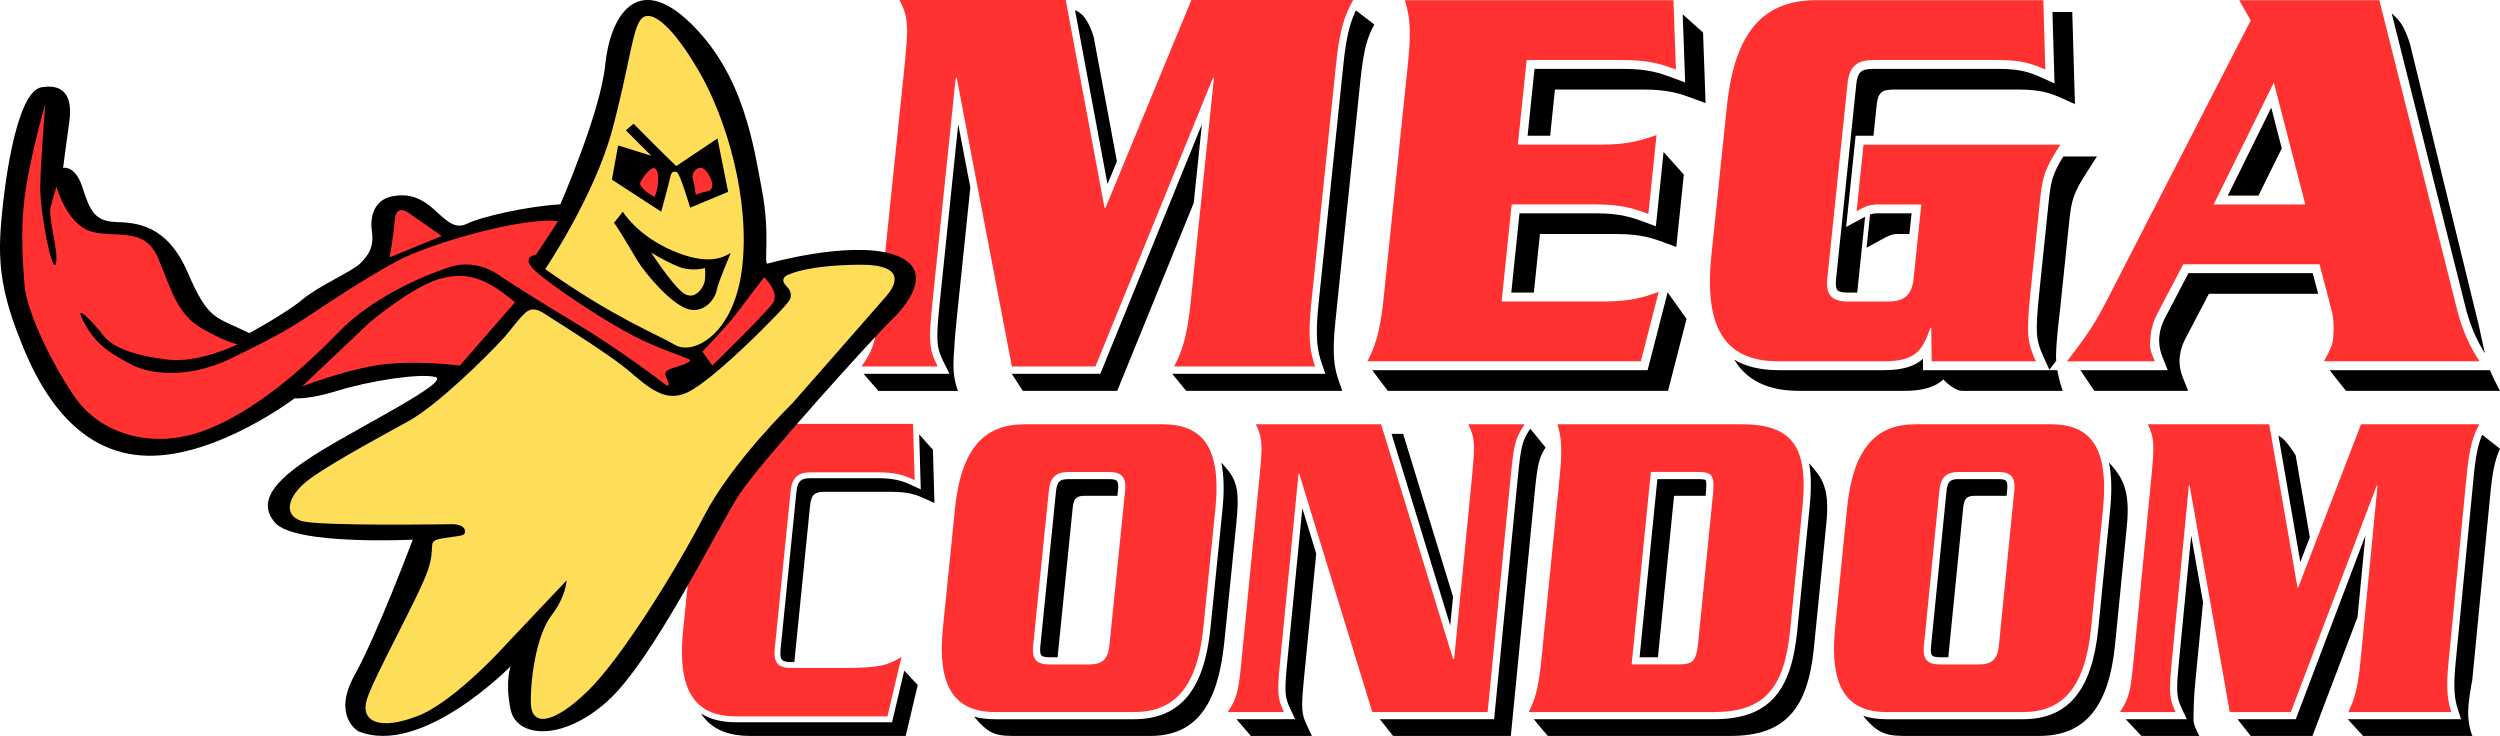 <svg viewBox="0 0 1272.58 374.61" xmlns="http://www.w3.org/2000/svg" data-name="Layer 2" id="Layer_2">
  <defs>
    <style>
      .cls-1 {
        fill: #ff3131;
      }

      .cls-1, .cls-2, .cls-3, .cls-4 {
        stroke-width: 0px;
      }

      .cls-2 {
        fill: #000;
      }

      .cls-3 {
        fill: #ff3131;
      }

      .cls-4 {
        fill: #fede59;
      }
    </style>
  </defs>
  <g data-name="Layer 1" id="Layer_1-2">
    <path d="M783.88,119.12h38.93c12.73,0,18.82,2.27,24.71,4.46l.4.15,5.37,2,.6-5.76,3.23-31.1-10.3-11.5-3.33,32.07-.6,5.76-5.37-2-.4-.15c-5.89-2.19-11.98-4.46-24.71-4.46h-38.93l-4.19,40.37h11.49l3.1-29.84Z" class="cls-2"></path>
    <path d="M866.9,16.57l-10.35-9.29,1.01,27.98.24,6.72-6.23-2.32-.39-.15c-5.89-2.19-11.98-4.46-24.96-4.46h-45.1l-3.53,34.05h11.49l2.44-23.52h45.1c12.98,0,19.07,2.27,24.96,4.46l.39.15,6.23,2.32-.24-6.72-1.05-29.22Z" class="cls-2"></path>
    <polygon points="848.64 149.73 839.55 185.06 838.68 188.43 835.23 188.43 698.5 188.43 706.43 198.97 845.63 198.97 849.07 198.97 849.94 195.59 858.51 162.32 848.87 148.83 848.64 149.73" class="cls-2"></polygon>
    <path d="M940.8,148.96h4.59l4.01-38.67c-.55.29-1.12.6-1.73.93l-.48.26-7.44,4.08.88-8.52,3.52-33.89.42-4.04h9.1l1.64-15.79c.63-6.07,2.49-7.73,8.64-7.73h63.92c11.03,0,16.23,1.95,21.87,4.49l6.47,2.92-.21-7.18-1.02-35.33-.13-4.38h-10.09l.85,29.18.21,7.18-6.47-2.92c-5.64-2.55-10.84-4.49-21.87-4.49h-63.92c-6.15,0-8.01,1.66-8.64,7.73l-10.31,99.38c-.28,2.74-.04,4.7.69,5.52.51.58,1.89,1.27,5.51,1.27Z" class="cls-2"></path>
    <path d="M1043.31,188.43h-64.4l-.06-4.46-.02-1.33c-4.03,3.69-9.99,5.79-19.96,5.79h-53.31c-9.28,0-16.8-1.76-22.75-5.34,1.03,1.73,2.18,3.34,3.47,4.78,6.63,7.46,16.34,11.09,29.68,11.09h53.31c9.97,0,15.93-2.1,19.96-5.79,0,0,5.2,5.79,9.74,5.79h51.03s-1.77-4.79-2.75-10.53h-3.94Z" class="cls-2"></path>
    <path d="M1264.89,179.86c-1.32-5.74-2.92-13.46-2.92-13.46l-35.25-144.19s-1.41-4.81-3.68-8.92c-1.62-2.93-4.22-5.33-5.58-6.47l37.84,150.66c2.12,8.15,5.51,16.01,9.59,22.37Z" class="cls-2"></path>
    <path d="M1262.19,188.43h-76.34l8.34,10.53h78.39s-3.04-5.6-5.11-10.53h-5.29Z" class="cls-2"></path>
    <polygon points="1161.5 75.53 1156.14 54.78 1134.04 99.56 1149.63 99.56 1161.5 75.53" class="cls-2"></polygon>
    <path d="M1114.01,139.03l-12,22.91c-1.53,2.87-2.51,6.06-2.84,9.24q-.55,5.28,1.78,11.03l2.51,6.22h-44.45l7.02,10.53h47.82l-2.51-6.22q-2.32-5.75-1.78-11.03c.33-3.18,1.31-6.37,2.84-9.24l12-22.91h55.62l-2.77-10.53h-63.25Z" class="cls-2"></path>
    <path d="M1067.41,79.65h-17.12c-5.56,9.06-6.36,12.64-7.45,23.17l-4.71,45.38c-2.35,22.63-1.61,25.24,2.28,33.84l2.79,6.17,3.47-4.51c-.05-.71-.08-1.42-.08-2.13,0-8.21,1.93-22.83,1.93-22.83l4.71-45.38c1.23-11.81,2.05-14.86,9.69-26.73l4.49-6.98Z" class="cls-2"></path>
    <path d="M951.91,109.19l-.87,8.39-.88,8.52,7.44-4.08.48-.26c2.78-1.53,4.79-2.64,7.87-2.64h6.02l1.09-10.53h-17.51c-1.37,0-2.53.23-3.64.61Z" class="cls-2"></path>
    <path d="M692.45,41.16c1.78-17.21,3.87-22.68,7.12-28.68l-9.36-7.18c-2.65,5.46-4.81,12.33-6.35,27.15l-12.7,122.41c-1.87,18.02-.37,24.21,1.77,30.44l1.72,4.97h-77.96l7.11,8.71h79.45l-1.72-4.97c-2.15-6.22-3.64-12.41-1.77-30.44l12.7-122.41Z" class="cls-2"></path>
    <path d="M568.54,82.11l-11.74-62.92s-1.36-5.7-4.57-10.04c-1.89-2.55-3.77-3.54-5-3.93l16.52,88.5,4.8-11.62Z" class="cls-2"></path>
    <polygon points="611.8 63.31 561.05 187.95 560.11 190.26 557.64 190.26 515.09 190.26 515.02 190.26 520.64 198.97 523.68 198.97 566.24 198.97 568.7 198.97 569.64 196.66 607.65 103.32 611.8 63.31" class="cls-2"></polygon>
    <path d="M487.01,162.11l6.92-66.68-6.16-32.21-9.35,90.19c-2.17,20.9-1.7,23.67,2.19,31.44l2.72,5.42h-43.78l7.59,8.71h40.53s-1.61-3.61-2.14-9.04c-.54-5.43.23-12.22.23-12.22.11-3.78.54-8.7,1.26-15.6Z" class="cls-2"></path>
    <path d="M826.22,30.55c14.07,0,20.71,2.58,26.89,4.88l-1.06-29.31-.22-6.02h-136.73c2.22,7.18,3.48,14.07,1.66,31.59l-12.51,120.63c-1.82,17.52-4.51,24.41-8.21,31.59h139.2l6.62-25.71,2.48-9.62c-6.41,2.3-13.59,4.88-27.65,4.88h-52.32l5.12-49.4h42.94c13.82,0,20.46,2.58,26.64,4.88l3.21-30.95.96-9.26c-6.65,2.3-13.83,4.88-27.65,4.88h-42.94l4.47-43.08h49.11Z" class="cls-1"></path>
    <path d="M948.59,73.63l-3.52,33.89c1.61-.88,3.15-1.76,4.87-2.41.78-.3,1.59-.54,2.47-.72.97-.2,2-.31,3.14-.31h22.46l-1.56,15.05-2.34,22.58c-.92,8.9-5.17,11.78-13.07,11.78h-20.24c-7.9,0-11.55-2.87-10.63-11.78l10.31-99.38c.92-8.9,5.17-11.78,13.07-11.78h63.92c11.6,0,17.31,2.01,23.68,4.88l-.85-29.31-.17-6.02h-115.51c-25.67,0-41.47,14.36-45.58,54l-7.87,75.83c-2.24,21.58.55,35.66,7.7,44.02,5.98,6.99,14.99,9.98,26.68,9.98h53.31c17.03,0,19.91-6.32,23.72-16.94h.49l.22,16.94h53.06c-4.41-9.76-5.02-13.5-2.66-36.19l4.71-45.38c1.07-10.32,2.02-14.71,6.67-22.7,1.04-1.79,2.26-3.76,3.72-6.02h-100.2Z" class="cls-1"></path>
    <path d="M1212.68,6.12l-1.51-6.02h-71.33l3.4,6.02,2.44,4.32-.33.63-71.72,139.53c-7.13,14.07-10.63,19.24-21.47,33.32h44.67c-2.55-6.32-2.74-6.89-2.08-13.21.39-3.73,1.51-7.47,3.35-10.92l13.24-25.28h69.35l3.96,15.05,2.24,8.5c1.06,4.02,1.24,9.48.79,13.79-.42,4.02-1.03,5.17-4.71,12.06h79.22c-4.72-6.89-8.73-15.8-11.2-25.28l-38.31-152.53ZM1147.41,104.07h-20.58l30.62-62.04,7.07,27.37,8.96,34.67h-26.07Z" class="cls-1"></path>
    <path d="M569.78,88.77l-7.04,17.03h-.5l-18.82-100.82L542.49,0h-84.61c4.38,8.74,4.74,12.53,2.57,33.52l-12.4,119.49c-2.18,20.98-3.32,24.77-9.52,33.52h38.78c-4.38-8.74-4.74-12.53-2.57-33.52l11.76-113.37h.5l8.23,43.07,19.84,103.82h42.56l59.81-146.89h.5l-5.34,51.48-6.57,63.35c-1.84,17.78-4.58,24.77-8.36,32.06h71.77c-2.52-7.29-3.81-14.28-1.96-32.06l12.7-122.41c1.43-13.8,3.41-21.1,6.1-27.08C687.07,3.25,687.9,1.63,688.8,0h-82.35l-36.67,88.77Z" class="cls-1"></path>
    <path d="M534.17,334.56h4.17l7.71-76.07c.53-5.19,2.17-6.11,6.55-6.11h16.2l.32-3.12c.22-2.19.02-3.82-.55-4.45-.54-.6-1.99-.92-4.09-.92h-20.37c-4.38,0-6.02.92-6.55,6.11l-8.02,79.19c-.22,2.19-.02,3.82.55,4.45.54.6,1.99.93,4.09.93Z" class="cls-2"></path>
    <path d="M622.47,236.31c-.25-.28-.51-.54-.77-.8,1.34,6.5,1.54,14.42.58,23.87l-6.12,60.43c-3.2,31.59-15.63,46.31-39.11,46.31h-70.31c-4.05,0-7.66-.44-10.88-1.33.34.43.69.86,1.05,1.26,5.2,5.75,8.08,8.56,18.33,8.56h70.31c23.48,0,34.46-16.16,37.66-47.75l6.12-60.43c1.86-18.32,0-22.54-6.86-30.12Z" class="cls-2"></path>
    <path d="M786.76,227.79l-7.8-9.57c-3.94,5.94-4.71,8.26-6.3,24.43l-11.78,120.16-.32,3.29h-58.19l6.75,8.5h59.94l.32-3.29,11.78-120.16c1.49-15.17,2.26-18.15,5.6-23.36Z" class="cls-2"></path>
    <path d="M670,281.78l-7.07-23.07-7.63,77.79c-1.6,16.29-1.26,18.44,1.55,24.42l2.44,5.19h-29.87l7.28,8.5h31.09l-2.44-5.19c-2.81-5.98-3.15-8.13-1.55-24.42l6.2-63.22Z" class="cls-2"></path>
    <polygon points="739.65 303.79 715.03 223.41 714.24 220.84 711.54 220.84 708.34 220.84 738.22 318.37 739.65 303.79" class="cls-2"></polygon>
    <path d="M852.14,252.38h16.08l.06-.6c.57-5.7.21-7.09-.05-7.41-.06-.05-.64-.49-3.84-.49h-20.74l-9.05,90.68h9.35l8.2-82.18Z" class="cls-2"></path>
    <path d="M920.88,235.83c1.1,5.95,1.18,13.22.28,22.17l-6.31,63.17c-1.62,16.19-5.4,27.02-11.9,34.09-6.81,7.4-16.57,10.85-30.71,10.85h-91.51c2.6,3.2,7.15,8.5,7.15,8.5h92.86c14.15,0,23.91-3.45,30.71-10.85,6.5-7.07,10.28-17.9,11.9-34.09l6.31-63.17c1.8-18.01-2.03-23.22-8.58-30.45-.07-.07-.14-.14-.21-.21Z" class="cls-2"></path>
    <path d="M987.44,334.56h4.3l7.58-76.08c.52-5.18,2.12-6.1,6.38-6.1h15.72l.31-3.12c.22-2.22.02-3.85-.55-4.49-.52-.58-1.92-.89-3.95-.89h-20.02c-4.26,0-5.86.92-6.38,6.1l-7.89,79.19c-.22,2.22-.02,3.86.56,4.49.52.58,1.92.89,3.95.89Z" class="cls-2"></path>
    <path d="M1073.55,235.41s0,0-.01-.01c1.34,6.52,1.54,14.47.59,23.98l-6.02,60.43c-3.15,31.6-15.38,46.31-38.51,46.31h-69.13c-4.55,0-8.52-.6-12.01-1.75.51.7,1.04,1.38,1.61,2.01,5.12,5.66,8.88,8.23,18.9,8.23h69.13c23.13,0,35.36-14.72,38.51-46.31l6.02-60.43c1.84-18.43-2.24-24.9-9.08-32.46Z" class="cls-2"></path>
    <path d="M1117.69,344.99l3.73-38.4-6.03-33.99-6.2,63.9c-1.58,16.3-1.25,18.45,1.54,24.43l2.41,5.18h-31.06l7.97,8.5h29.49s-3-5.21-3-8.22.25-9.72.25-9.72c.1-2.88.41-6.59.9-11.68Z" class="cls-2"></path>
    <path d="M1267.8,250.01c1.16-11.93,2.79-17.25,4.79-21.56l-9.09-7.17c-1.73,4.11-3.16,9.49-4.2,20.23l-9.33,96.13c-1.36,14.07-.29,18.88,1.26,23.71l1.53,4.76h-57.68l7.81,8.5h55.63s-1.77-3.98-2.12-10.34c-.35-6.36,2.07-18.13,2.07-18.13l9.33-96.13Z" class="cls-2"></path>
    <path d="M1175.79,273.51l-7.2-41.62s-.66-1.48-4.2-6.07c-1.65-2.15-3.3-3.37-4.59-4.07l11.14,64.35,4.85-12.6Z" class="cls-2"></path>
    <polygon points="1204.08 272.57 1169.51 363.76 1168.61 366.11 1166.1 366.11 1138.98 366.11 1145.67 374.61 1174.6 374.61 1177.11 374.61 1178 372.26 1200.06 314.11 1204.08 272.57" class="cls-2"></polygon>
    <path d="M591.9,215.98h-70.31c-19.98,0-32.28,11.44-35.48,43.03l-6.12,60.43c-2.33,23.03,2.35,35.34,12.8,40.33,3.88,1.85,8.55,2.7,13.97,2.7h70.31c19.98,0,32.28-11.44,35.48-43.03l6.12-60.43c1.18-11.68.56-20.59-1.7-27.2-3.85-11.27-12.47-15.83-25.06-15.83ZM572.73,249.63l-.28,2.76-7.75,76.44c-.72,7.1-4.02,9.39-10.17,9.39h-20.37c-6.15,0-8.99-2.29-8.27-9.39l8.02-79.19c.72-7.1,4.03-9.38,10.17-9.38h20.37c6.15,0,8.99,2.29,8.27,9.38Z" class="cls-1"></path>
    <path d="M749.34,242.3l-6.91,70.54-2.22,22.62h-.56l-35.12-114.62-1.49-4.86h-63.74c3.23,6.87,3.5,9.84,1.88,26.32l-9.2,93.84c-1.61,16.48-2.46,19.46-7.04,26.32h28.62c-3.23-6.87-3.5-9.84-1.88-26.32l9.31-94.99h.37l9.56,31.2,27.61,90.1h58.72l11.78-120.16c1.2-12.21,1.98-17.01,4.16-21.46.76-1.56,1.7-3.08,2.88-4.86h-28.62c3.23,6.87,3.5,9.84,1.88,26.32Z" class="cls-1"></path>
    <path d="M886.87,215.98h-94.08c1.7,5.72,2.67,11.22,1.27,25.18l-9.6,96.13c-1.39,13.96-3.46,19.45-6.3,25.18h94.08c25.74,0,36.02-11.9,38.99-41.66l6.31-63.17c1.09-10.88.71-19.36-1.45-25.76-3.75-11.1-12.89-15.9-29.22-15.9ZM871.9,252.14l-.02.24-7.38,73.92c-.98,9.84-2.32,11.9-9.9,11.9h-24.04l9.78-97.96h24.04c7.57,0,8.5,2.06,7.52,11.9Z" class="cls-1"></path>
    <path d="M1044.19,215.98h-69.13c-19.64,0-31.74,11.44-34.89,43.03l-6.02,60.43c-2.2,22.08,1.94,34.31,11.34,39.67,4.05,2.31,9.06,3.36,14.97,3.36h69.13c19.64,0,31.74-11.44,34.88-43.03l6.02-60.43c1.19-11.94.52-21-1.82-27.66-3.86-10.94-12.27-15.37-24.49-15.37ZM1025.35,249.63l-.27,2.76-7.61,76.44c-.71,7.1-3.96,9.39-10,9.39h-20.02c-6.05,0-8.84-2.29-8.13-9.39l7.89-79.19c.71-7.1,3.96-9.38,10-9.38h20.02c6.04,0,8.84,2.29,8.13,9.38Z" class="cls-1"></path>
    <path d="M1201.83,215.98l-24.83,64.52-7.14,18.56h-.37l-13.54-78.23-.84-4.86h-61.8c3.2,6.87,3.46,9.84,1.86,26.32l-9.1,93.84c-1.6,16.48-2.44,19.46-6.97,26.32h28.33c-3.2-6.87-3.46-9.84-1.86-26.32l8.64-89.04h.37l8.15,46,12.29,69.36h31.09l43.75-115.36h.37l-5.24,54.03-3.51,36.15c-1.35,13.96-3.36,19.45-6.12,25.18h52.42c-1.84-5.72-2.78-11.22-1.42-25.18l9.33-96.13c.98-10.12,2.31-15.79,4.08-20.32.67-1.72,1.41-3.28,2.22-4.86h-60.15Z" class="cls-1"></path>
    <path d="M454.63,365.36l-.54,2.3h-79.18c-7.46,0-13.45-1.49-18.13-4.51.71,1.09,1.48,2.1,2.32,3.03,5.13,5.68,12.58,8.44,22.76,8.44h79.18l.54-2.3,5.58-23.65-6.87-7.29-5.66,23.98Z" class="cls-2"></path>
    <path d="M474.88,228.93l-6.98-7.8.67,23.17.14,4.81-4.37-2.02c-4.51-2.09-8.66-3.68-17.46-3.68h-34.12c-4.52,0-6.77,1.03-7.35,6.86l-8.1,80.5c-.18,1.75-.19,4.05.75,5.08.71.78,2.28,1.18,4.69,1.18h1.59l8.03-79.81c.59-5.83,2.84-6.86,7.35-6.86h34.12c8.8,0,12.95,1.6,17.46,3.68l4.37,2.02-.14-4.81-.64-22.33Z" class="cls-2"></path>
    <path d="M402.44,249.97c.73-7.21,4.08-9.54,10.32-9.54h34.12c9.16,0,13.68,1.63,18.71,3.96l-.71-24.65-.11-3.97h-74.87c-20.28,0-32.76,11.63-35.99,43.74l-6.18,61.42c-1.73,17.17.37,28.48,5.8,35.3,4.72,5.92,11.95,8.45,21.39,8.45h76.82l5.29-22.43,1.85-7.82c-6.83,3.96-10.11,5.58-29.22,5.58h-26.91c-6.24,0-9.12-2.33-8.4-9.54l8.1-80.5Z" class="cls-1"></path>
    <g>
      <path d="M390.7,134.19s40.82-11.62,63.32-4.87c22.51,6.74,8.62,25.11,0,33.35-8.62,8.24-66.7,72.32-77.56,88.8-10.87,16.49-43.84,84.31-67.07,105.29-23.23,20.98-46.46,18.74-49.46,4.5-3-14.24,0-22.11,0-22.11,0,0-45.34,46.3-77.56,33.08,0,0-13.49-7.6-1.87-28.58,11.62-20.98,29.6-68.95,29.6-68.95,0,0-59.95,3-70.07-8.62-10.12-11.62,1.5-23.23,23.61-36.72,22.11-13.49,66.14-35.41,57.89-37.47s-34.47,2.25-49.46,6.93c-14.99,4.68-22.11,3.93-22.11,3.93,0,0-39.53,29.98-74.94,29.23-35.41-.75-53.58-31.85-62.95-54.52C2.69,154.79-1.06,139.06.25,118.07c1.31-20.98,7.68-71.38,20.8-73.63s15.74,6.74,14.24,17.42-3.18,23.61-3.18,23.61c0,0,6.18-1.69,9.93,10.12s6.37,17.05,16.86,17.42,26.04,1.12,36.72,25.85c10.68,24.73,14.05,22.11,31.29,30.73,0,0,18.92-10.3,27.17-17.24,8.24-6.93,25.48-14.24,29.6-18.55s6.74-8.24,5.62-16.11,1.5-15.74,9.74-17.61,14.99.19,22.11,6.74c7.12,6.56,10.87,9.93,16.86,6.93,6-3,28.66-8.62,47.21-9.74,0,0,20.42-46.65,22.86-71.01,2.44-24.36,15.92-47.77,43.28-21.36,27.35,26.42,32.22,62.58,36.53,85.25,4.31,22.67.72,37.85,2.81,37.28Z" class="cls-2"></path>
      <g>
        <path d="M357.53,178.96s12.74-13.11,17.61-19.67c4.87-6.56,13.86-18.17,13.86-18.17,0,0,8.24,7.87,4.31,13.3s-30.73,31.66-30.73,31.66l-5.06-7.12Z" class="cls-1"></path>
        <path d="M284.09,112.64l-11.24,17.05s-7.12.75-1.87,6.74,39.72,29.79,59.58,38.41c19.86,8.62,24.17,7.68,18.36,10.3s-11.8,2.44-9.93,6.56,2.06,6-.94,3.56-25.48-19.11-44.96-30.73-37.66-23.42-37.66-23.42c0,0-11.62-9.93-26.23-5.25s-40.09,15.92-56.77,33.16c-16.67,17.24-42.34,40.47-68.57,50.21-26.23,9.74-53.02,1.87-66.14-17.61-13.11-19.48-24.36-44.22-25.29-56.96s-2.44-31.29,1.31-52.18c3.75-20.89,9.37-39.62,9.37-39.62,0,0-2.44,29.04-2.62,42.15-.19,13.11,6,44.4,7.87,39.34s-3.93-23.23-2.62-28.66,3-10.68,3-10.68c0,0,5.25,19.3,17.8,22.86s26.98-2.81,33.91,13.49c6.93,16.3,9.55,28.66,22.86,36.16,13.3,7.49,17.8,7.68,17.8,7.68,0,0-19.48,9.74-35.6,7.87-16.11-1.87-27.92-5.81-32.97-12.37-5.06-6.56-16.3-18.55-9.37-5.81,6.93,12.74,17.05,16.86,23.23,20.42,6.18,3.56,25.85,9.55,51.9-3.18,26.04-12.74,30.91-16.11,39.16-21.55s27.35-18.36,44.78-27.73,65.2-22.67,81.87-20.23Z" class="cls-1"></path>
        <path d="M198.28,131l26.6-10.87-16.67-11.62s-6.56-5.43-7.31,3.75c-.75,9.18-2.62,18.74-2.62,18.74Z" class="cls-1"></path>
        <path d="M153.7,196.76l35.03-33.16s20.8-17.24,34.1-21.36c13.3-4.12,23.61-1.69,39.34,11.62l-28.1,32.22s-24.73-3.18-43.09,0c-18.36,3.18-37.28,10.68-37.28,10.68Z" class="cls-1"></path>
      </g>
      <path d="M331.49,128.57s10.12,15.74,16.11,20.42,10.87-2.81,11.24-6.56c.37-3.75,0-6,0-6,0,0-6.58,2.06-13.59-.75-7.02-2.81-13.76-7.12-13.76-7.12Z" class="cls-4"></path>
      <path d="M277.53,137s25.11-37.28,34.1-70.82c8.99-33.54,10.3-52.08,14.99-56.77s15.18,2.81,29.23,26.98c14.05,24.17,26.04,65.2,21.92,99.86-4.12,34.66-25.29,44.59-34.1,39.34-8.81-5.25-30.9-13.68-66.14-38.59ZM324.56,132.78c4.12,6.83,18.17,23.33,26.74,24.83,8.57,1.5,13.17-6.93,13.54-9.93s7.12-18.92,7.12-18.92c-3.93,2.44-11.99,6.56-29.98-1.31-17.99-7.87-24.92-19.67-24.92-19.67l-4.5,5.62c2.44,3.18,7.87,12.55,11.99,19.39ZM336.55,107.77s3.75-13.49,4.5-17.05,1.69-3.56,3.37-3.18,6.88,18.17,6.88,18.17l19.35-8.06-5.43-27.17-20.98,14.05c-2.62-2.25-21.73-21.55-21.73-21.55l-3.93,3.37,12.93,12.93-16.86-5.25-3.18,17.42,25.11,16.3Z" class="cls-4"></path>
      <g>
        <path d="M354.16,99.15s-.56-5.06-1.5-8.24,3.14-7.68,6.35-4.31,5.45,9.74,1.33,10.68-6.18,1.87-6.18,1.87Z" class="cls-3"></path>
        <path d="M333.18,100.28s-8.81-4.69-7.12-7.78,7.31-10.77,8.62-4.59-1.5,12.37-1.5,12.37Z" class="cls-3"></path>
      </g>
      <path d="M402.12,139.52s8.84-4.47,35.03-4.77c26.19-.31,17.42,11.98,14.24,15.73-3.18,3.75-48.15,54.9-48.15,54.9,0,0-30.73,29.98-44.78,57.14-14.05,27.17-41.97,72.32-59.02,88.99-17.05,16.67-29.04,19.11-29.23,6.18s3-34.66,10.49-44.4c7.49-9.74,7.68-17.8,7.68-17.8l-29.6,31.29s-26.79,30.16-46.09,37.66-29.23,3-26.04-8.06c3.18-11.05,26.98-53.4,31.29-66.51s-1.5-14.43,7.87-15.92c9.37-1.5,10.87-.94,10.87-3.56s-3.56-3.56-6.37-3.56-68.57,1.12-77-1.69c-8.43-2.81-7.31-10.87.94-18.55,8.24-7.68,39.16-24.17,53.68-32.22,14.52-8.06,38.87-31.85,48.8-42.72,3.66-4.01,6.76-8.94,10.83-12.55,4.44-3.94,9.25.44,13.27,2.95,4.72,2.95,9.4,5.96,14.05,9.01,9.54,6.27,19.36,12.55,27.99,20.07,11.62,10.12,18.36,12.37,26.6,8.81,8.24-3.56,25.29-19.06,37.66-31.36s13.49-14.17,13.49-14.17c0,0,4.5-3.93-.19-8.62s1.69-6.28,1.69-6.28Z" class="cls-4"></path>
    </g>
  </g>
</svg>